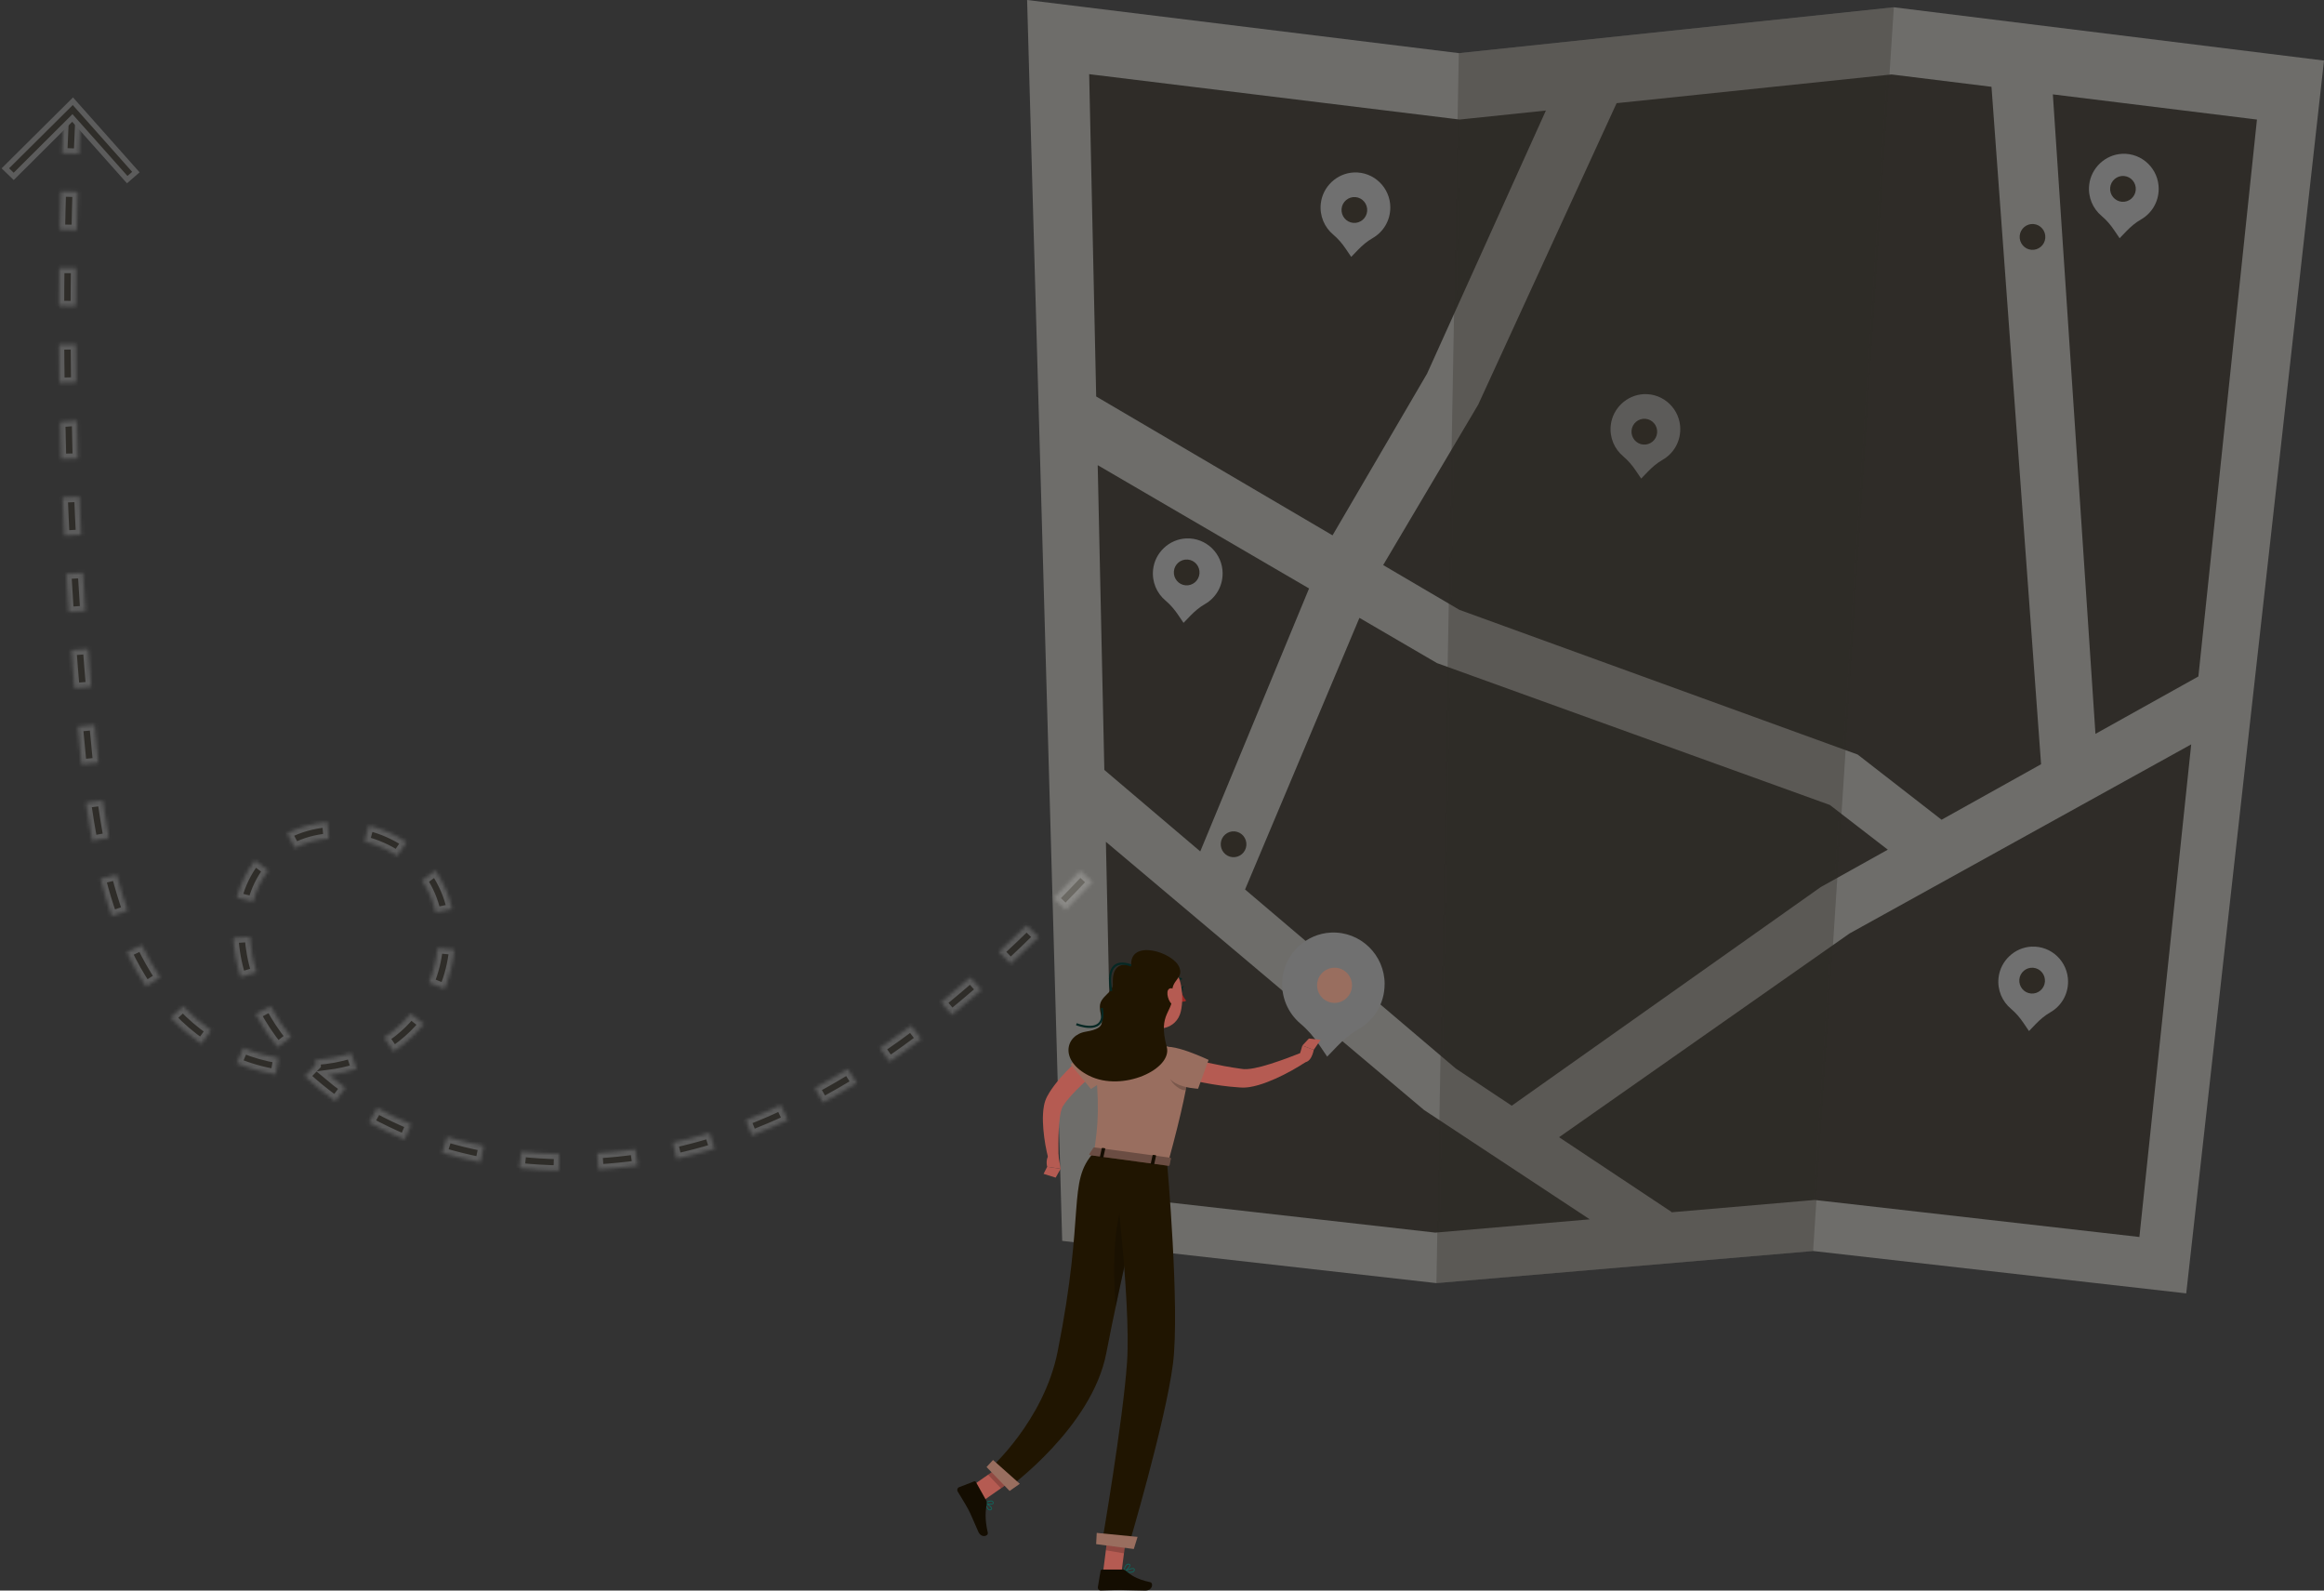 <svg width="665" height="455" viewBox="0 0 665 455" fill="none" xmlns="http://www.w3.org/2000/svg">
<rect x="0" y="0" width="665" height="455" fill="#333333" stroke="none"/>
<g opacity="0.2">
<mask id="path-1-inside-1_14562_51925" fill="white">
<path d="M17.211 120.711L22.032 120.315L22.039 120.598C22.121 124.124 22.203 127.65 22.285 131.176L17.456 131.289C17.374 127.763 17.292 124.237 17.211 120.711ZM16.998 109.473C16.913 105.806 16.924 102.184 16.887 98.516L21.717 98.496C21.753 102.117 21.791 105.786 21.827 109.407L16.999 109.52L16.998 109.473ZM17.903 142.286L22.729 142.079C22.861 145.698 23.041 149.363 23.221 152.981L18.396 153.235C18.215 149.57 18.036 145.952 17.903 142.286ZM16.873 87.602C16.883 83.933 16.895 80.311 16.953 76.64L21.785 76.668C21.725 80.291 21.714 83.914 21.703 87.583L16.872 87.555L16.873 87.602ZM18.936 164.136L23.761 163.881C23.988 167.498 24.216 171.115 24.444 174.779L19.62 175.08C19.392 171.416 19.165 167.8 18.936 164.136ZM17.129 65.676C17.187 62.005 17.295 58.38 17.402 54.756L22.236 54.878C22.128 58.502 22.021 62.127 21.963 65.797L17.13 65.723L17.129 65.676ZM20.399 185.975L25.222 185.627C25.497 189.242 25.773 192.858 26.096 196.472L21.274 196.868C20.951 193.253 20.675 189.591 20.399 185.975ZM17.77 43.834C17.925 40.208 18.079 36.535 18.234 32.91L23.07 33.125C22.915 36.751 22.76 40.377 22.605 44.003L17.77 43.834ZM22.245 207.805L27.066 207.363C27.381 210.648 27.697 213.934 28.012 217.219L28.131 218.204L23.311 218.694L23.194 217.756C22.876 214.376 22.561 211.091 22.245 207.805ZM24.617 229.624L29.386 228.994C29.899 232.557 30.46 236.119 31.116 239.679L26.353 240.543C25.696 236.937 25.085 233.282 24.569 229.625L24.617 229.624ZM28.757 251.353L33.417 250.209C34.362 253.809 35.399 257.265 36.526 260.485L31.97 262.05C30.792 258.691 29.706 255.141 28.758 251.4L28.757 251.353ZM36.228 272.393L40.582 270.362C42.189 273.664 43.935 276.775 45.818 279.6L41.765 282.188C39.782 279.177 37.888 275.882 36.227 272.346L36.228 272.393ZM48.859 291.101L52.372 287.866C54.823 290.443 57.507 292.732 60.375 294.735L57.595 298.61C54.483 296.425 51.556 293.954 48.908 291.147L48.859 291.101ZM66.697 268.291L71.521 267.989C71.741 271.277 72.346 274.697 73.431 278.152L68.823 279.53C67.634 275.701 66.972 271.906 66.745 268.289L66.697 268.291ZM67.721 304.158L69.581 299.787C72.816 301.122 76.234 302.077 79.692 302.654L78.891 307.33C75.051 306.715 71.294 305.627 67.721 304.158ZM67.768 256.741C68.777 252.812 70.56 249.243 72.927 246.129L76.772 249.003C74.777 251.637 73.316 254.635 72.436 257.948L67.769 256.788L67.768 256.741ZM73.181 290.059L77.435 287.842C79.085 290.955 81.067 293.919 83.235 296.644L79.43 299.603C77.065 296.648 74.934 293.452 73.135 290.107L73.181 290.059ZM82.122 238.387C85.621 236.611 89.47 235.533 93.67 235.152L94.067 239.894C90.535 240.212 87.255 241.089 84.373 242.615L82.122 238.387ZM87.226 307.84L90.309 304.663L90.274 303.158C93.76 302.935 97.237 302.289 100.514 301.272L102.006 305.799C99.442 306.612 96.825 307.191 94.106 307.537C95.619 308.819 97.226 310.051 98.831 311.189L95.954 315.02C92.889 312.787 89.916 310.411 87.178 307.841L87.226 307.84ZM105.566 321.098L107.909 316.95C111.01 318.665 114.299 320.234 117.631 321.614L115.772 325.986C112.246 324.516 108.811 322.856 105.566 321.098ZM104.275 240.736L105.507 236.144C109.453 237.134 113.077 238.742 116.333 240.924L113.649 244.844C110.832 242.981 107.691 241.597 104.323 240.735L104.275 240.736ZM109.929 296.817C110.73 296.281 111.482 295.745 112.234 295.163C114.16 293.66 115.938 291.925 117.518 289.959L121.318 292.927C119.505 295.181 117.446 297.158 115.239 298.903C114.394 299.581 113.499 300.214 112.604 300.799L109.93 296.864L109.929 296.817ZM120.748 251.874L124.604 249.009C126.933 252.529 128.499 256.114 129.356 260.045L124.644 261.05C123.896 257.681 122.581 254.607 120.747 251.827L120.748 251.874ZM122.719 281.134C124.032 277.952 124.863 274.592 125.214 271.197L130.008 271.649C129.618 275.469 128.702 279.253 127.207 282.863L122.717 281.087L122.719 281.134ZM126.478 329.78L127.903 325.23C131.323 326.232 134.883 327.136 138.438 327.806L137.494 332.485C133.747 331.773 130.042 330.825 126.478 329.78ZM148.63 334.152L149.142 329.436C152.739 329.822 156.378 330.019 160.016 330.121L159.887 334.875C156.106 334.776 152.323 334.583 148.582 334.153L148.63 334.152ZM170.963 329.864C174.593 329.638 178.22 329.271 181.795 328.763L182.478 333.451C178.759 333.962 174.989 334.333 171.216 334.562L170.914 329.818L170.963 329.864ZM192.513 326.865C196.082 326.076 199.6 325.146 203.067 324.077L204.511 328.606C200.95 329.725 197.289 330.657 193.577 331.497L192.513 326.865ZM213.362 320.449C216.68 319.148 220.09 317.703 223.402 316.12L225.462 320.4C222.055 321.985 218.55 323.478 215.138 324.829L213.361 320.401L213.362 320.449ZM233.142 311.235C236.354 309.513 239.516 307.651 242.629 305.79L245.162 309.823C242.003 311.779 238.746 313.643 235.487 315.413L233.142 311.235ZM251.817 299.789C254.831 297.742 257.795 295.603 260.709 293.418L263.619 297.207C260.658 299.44 257.648 301.627 254.539 303.723L251.771 299.837L251.817 299.789ZM269.306 286.677C272.122 284.353 274.938 282.029 277.656 279.613L280.847 283.16C278.034 285.578 275.22 287.997 272.356 290.322L269.258 286.678L269.306 286.677ZM285.808 272.272C288.477 269.763 291.145 267.254 293.764 264.699L297.19 268.053C294.572 270.655 291.857 273.211 289.189 275.72L285.856 272.27L285.808 272.272ZM301.476 256.945C304.046 254.344 306.568 251.698 309.089 249.052L312.609 252.309C310.088 255.002 307.519 257.65 304.95 260.297L301.477 256.992L301.476 256.945Z"/>
</mask>
<path d="M17.211 120.711L22.032 120.315L22.039 120.598C22.121 124.124 22.203 127.65 22.285 131.176L17.456 131.289C17.374 127.763 17.292 124.237 17.211 120.711ZM16.998 109.473C16.913 105.806 16.924 102.184 16.887 98.516L21.717 98.496C21.753 102.117 21.791 105.786 21.827 109.407L16.999 109.52L16.998 109.473ZM17.903 142.286L22.729 142.079C22.861 145.698 23.041 149.363 23.221 152.981L18.396 153.235C18.215 149.57 18.036 145.952 17.903 142.286ZM16.873 87.602C16.883 83.933 16.895 80.311 16.953 76.64L21.785 76.668C21.725 80.291 21.714 83.914 21.703 87.583L16.872 87.555L16.873 87.602ZM18.936 164.136L23.761 163.881C23.988 167.498 24.216 171.115 24.444 174.779L19.62 175.08C19.392 171.416 19.165 167.8 18.936 164.136ZM17.129 65.676C17.187 62.005 17.295 58.38 17.402 54.756L22.236 54.878C22.128 58.502 22.021 62.127 21.963 65.797L17.13 65.723L17.129 65.676ZM20.399 185.975L25.222 185.627C25.497 189.242 25.773 192.858 26.096 196.472L21.274 196.868C20.951 193.253 20.675 189.591 20.399 185.975ZM17.77 43.834C17.925 40.208 18.079 36.535 18.234 32.91L23.07 33.125C22.915 36.751 22.76 40.377 22.605 44.003L17.77 43.834ZM22.245 207.805L27.066 207.363C27.381 210.648 27.697 213.934 28.012 217.219L28.131 218.204L23.311 218.694L23.194 217.756C22.876 214.376 22.561 211.091 22.245 207.805ZM24.617 229.624L29.386 228.994C29.899 232.557 30.46 236.119 31.116 239.679L26.353 240.543C25.696 236.937 25.085 233.282 24.569 229.625L24.617 229.624ZM28.757 251.353L33.417 250.209C34.362 253.809 35.399 257.265 36.526 260.485L31.97 262.05C30.792 258.691 29.706 255.141 28.758 251.4L28.757 251.353ZM36.228 272.393L40.582 270.362C42.189 273.664 43.935 276.775 45.818 279.6L41.765 282.188C39.782 279.177 37.888 275.882 36.227 272.346L36.228 272.393ZM48.859 291.101L52.372 287.866C54.823 290.443 57.507 292.732 60.375 294.735L57.595 298.61C54.483 296.425 51.556 293.954 48.908 291.147L48.859 291.101ZM66.697 268.291L71.521 267.989C71.741 271.277 72.346 274.697 73.431 278.152L68.823 279.53C67.634 275.701 66.972 271.906 66.745 268.289L66.697 268.291ZM67.721 304.158L69.581 299.787C72.816 301.122 76.234 302.077 79.692 302.654L78.891 307.33C75.051 306.715 71.294 305.627 67.721 304.158ZM67.768 256.741C68.777 252.812 70.56 249.243 72.927 246.129L76.772 249.003C74.777 251.637 73.316 254.635 72.436 257.948L67.769 256.788L67.768 256.741ZM73.181 290.059L77.435 287.842C79.085 290.955 81.067 293.919 83.235 296.644L79.43 299.603C77.065 296.648 74.934 293.452 73.135 290.107L73.181 290.059ZM82.122 238.387C85.621 236.611 89.47 235.533 93.67 235.152L94.067 239.894C90.535 240.212 87.255 241.089 84.373 242.615L82.122 238.387ZM87.226 307.84L90.309 304.663L90.274 303.158C93.76 302.935 97.237 302.289 100.514 301.272L102.006 305.799C99.442 306.612 96.825 307.191 94.106 307.537C95.619 308.819 97.226 310.051 98.831 311.189L95.954 315.02C92.889 312.787 89.916 310.411 87.178 307.841L87.226 307.84ZM105.566 321.098L107.909 316.95C111.01 318.665 114.299 320.234 117.631 321.614L115.772 325.986C112.246 324.516 108.811 322.856 105.566 321.098ZM104.275 240.736L105.507 236.144C109.453 237.134 113.077 238.742 116.333 240.924L113.649 244.844C110.832 242.981 107.691 241.597 104.323 240.735L104.275 240.736ZM109.929 296.817C110.73 296.281 111.482 295.745 112.234 295.163C114.16 293.66 115.938 291.925 117.518 289.959L121.318 292.927C119.505 295.181 117.446 297.158 115.239 298.903C114.394 299.581 113.499 300.214 112.604 300.799L109.93 296.864L109.929 296.817ZM120.748 251.874L124.604 249.009C126.933 252.529 128.499 256.114 129.356 260.045L124.644 261.05C123.896 257.681 122.581 254.607 120.747 251.827L120.748 251.874ZM122.719 281.134C124.032 277.952 124.863 274.592 125.214 271.197L130.008 271.649C129.618 275.469 128.702 279.253 127.207 282.863L122.717 281.087L122.719 281.134ZM126.478 329.78L127.903 325.23C131.323 326.232 134.883 327.136 138.438 327.806L137.494 332.485C133.747 331.773 130.042 330.825 126.478 329.78ZM148.63 334.152L149.142 329.436C152.739 329.822 156.378 330.019 160.016 330.121L159.887 334.875C156.106 334.776 152.323 334.583 148.582 334.153L148.63 334.152ZM170.963 329.864C174.593 329.638 178.22 329.271 181.795 328.763L182.478 333.451C178.759 333.962 174.989 334.333 171.216 334.562L170.914 329.818L170.963 329.864ZM192.513 326.865C196.082 326.076 199.6 325.146 203.067 324.077L204.511 328.606C200.95 329.725 197.289 330.657 193.577 331.497L192.513 326.865ZM213.362 320.449C216.68 319.148 220.09 317.703 223.402 316.12L225.462 320.4C222.055 321.985 218.55 323.478 215.138 324.829L213.361 320.401L213.362 320.449ZM233.142 311.235C236.354 309.513 239.516 307.651 242.629 305.79L245.162 309.823C242.003 311.779 238.746 313.643 235.487 315.413L233.142 311.235ZM251.817 299.789C254.831 297.742 257.795 295.603 260.709 293.418L263.619 297.207C260.658 299.44 257.648 301.627 254.539 303.723L251.771 299.837L251.817 299.789ZM269.306 286.677C272.122 284.353 274.938 282.029 277.656 279.613L280.847 283.16C278.034 285.578 275.22 287.997 272.356 290.322L269.258 286.678L269.306 286.677ZM285.808 272.272C288.477 269.763 291.145 267.254 293.764 264.699L297.19 268.053C294.572 270.655 291.857 273.211 289.189 275.72L285.856 272.27L285.808 272.272ZM301.476 256.945C304.046 254.344 306.568 251.698 309.089 249.052L312.609 252.309C310.088 255.002 307.519 257.65 304.95 260.297L301.477 256.992L301.476 256.945Z" fill="#201501" stroke="white" stroke-width="3" mask="url(#path-1-inside-1_14562_51925)"/>
<path d="M20.857 28.961L38.883 49.229L36.404 51.387L21.23 34.339L20.703 33.746L20.141 34.306L3.925 50.457L1.531 48.147L20.857 28.961Z" fill="#201501" stroke="white" stroke-width="1.5"/>
</g>
<g opacity="0.3">
<path opacity="0.7" d="M418.053 17.203L295.98 2.178L305.899 352.978L411.722 364.925L418.053 17.203Z" fill="#201501"/>
<path opacity="0.7" d="M541.079 4.234L418.052 17.202L411.722 364.925L518.257 355.837L541.079 4.234Z" fill="#201501"/>
<path opacity="0.7" d="M662.717 19.295L541.08 4.234L518.258 355.837L623.754 367.808L662.717 19.295Z" fill="#201501"/>
<path d="M617.703 54.065C617.72 48.353 612.993 43.733 607.254 43.998C602.42 44.222 598.351 48.038 597.808 52.881C597.413 56.441 598.877 59.686 601.343 61.756C602.741 62.931 603.933 64.33 604.961 65.854L606.514 68.147L608.438 66.152C609.696 64.852 611.077 63.668 612.647 62.774C615.656 61.052 617.687 57.807 617.695 54.073L617.703 54.065Z" fill="white"/>
<path d="M417.424 15.207L541.913 2.08L665 17.324L625.578 369.986L518.825 357.869L411.021 367.054L303.942 354.973L293.902 0L417.436 15.195L417.424 15.207ZM432.575 316.298L520.673 253.985L521.024 253.742L540.185 243.06L523.609 230.274L411.19 189.689L388.996 176.745L356.267 254.447L416.579 305.678L432.562 316.298H432.575ZM343.449 243.559L374.583 168.338L314.103 133.069L316 220.249L343.449 243.559ZM417.666 34.198L415.89 33.979L311.662 21.217L313.668 113.422L381.3 153.143L408.339 106.901L442.349 31.619L419.418 34.016L417.654 34.198H417.666ZM462.585 29.514L422.982 115.745L395.786 161.647L417.605 174.457L531.559 215.845L555.565 234.496L584.041 218.619L569.857 24.83L541.272 21.302L462.597 29.514H462.585ZM587.412 26.996L599.602 209.933L629.057 193.509L645.814 34.198L587.412 26.996ZM519.248 343.258L520.806 343.44L612.179 353.854L627.003 212.938L529.239 267.027L446.118 325.313L478.291 346.688L478.207 346.798L517.665 343.404L519.236 343.27L519.248 343.258ZM410.767 352.601L454.901 348.805L407.481 317.527L316.447 240.81L318.657 342.175L410.767 352.613V352.601Z" fill="#F8F5EC"/>
<path d="M585.249 68.092C585.08 70.124 583.292 71.633 581.275 71.462C579.257 71.292 577.759 69.491 577.928 67.46C578.097 65.428 579.885 63.919 581.903 64.09C583.921 64.26 585.419 66.061 585.249 68.092Z" fill="#201501"/>
<path d="M356.642 241.831C356.473 243.863 354.685 245.372 352.667 245.201C350.65 245.031 349.151 243.23 349.321 241.199C349.49 239.167 351.278 237.658 353.295 237.829C355.313 237.999 356.811 239.8 356.642 241.831Z" fill="#201501"/>
<path d="M349.85 164.093C349.866 158.381 345.139 153.761 339.401 154.026C334.567 154.25 330.497 158.066 329.955 162.909C329.56 166.469 331.023 169.714 333.49 171.784C334.887 172.959 336.079 174.358 337.107 175.882L338.661 178.175L340.585 176.18C341.842 174.88 343.224 173.696 344.794 172.802C347.803 171.08 349.833 167.835 349.842 164.101L349.85 164.093Z" fill="white"/>
<path d="M397.834 59.403C397.851 53.691 393.124 49.071 387.385 49.336C382.551 49.56 378.482 53.376 377.939 58.219C377.544 61.779 379.008 65.024 381.474 67.094C382.872 68.269 384.064 69.668 385.091 71.191L386.645 73.484L388.569 71.489C389.827 70.19 391.208 69.006 392.778 68.112C395.787 66.39 397.818 63.145 397.826 59.411L397.834 59.403Z" fill="white"/>
<path d="M396.209 281.568C396.233 273.174 389.287 266.385 380.854 266.775C373.75 267.103 367.769 272.712 366.972 279.829C366.392 285.06 368.542 289.829 372.167 292.87C374.221 294.598 375.973 296.654 377.483 298.892L379.766 302.262L382.593 299.33C384.442 297.42 386.472 295.681 388.779 294.367C393.201 291.836 396.185 287.067 396.197 281.58L396.209 281.568Z" fill="white"/>
<path d="M591.77 280.863C591.786 275.151 587.059 270.531 581.321 270.796C576.487 271.02 572.417 274.836 571.874 279.679C571.48 283.239 572.943 286.484 575.41 288.554C576.807 289.729 577.999 291.128 579.027 292.652L580.581 294.945L582.504 292.95C583.762 291.65 585.144 290.466 586.714 289.572C589.723 287.85 591.753 284.605 591.762 280.871L591.77 280.863Z" fill="white"/>
<path d="M480.806 122.821C480.822 117.109 476.095 112.489 470.357 112.754C465.523 112.978 461.453 116.794 460.911 121.637C460.516 125.197 461.979 128.442 464.446 130.512C465.843 131.687 467.035 133.086 468.063 134.61L469.617 136.903L471.541 134.908C472.798 133.608 474.18 132.424 475.75 131.53C478.759 129.808 480.789 126.563 480.798 122.829L480.806 122.821Z" fill="white"/>
<path d="M343.223 164.071C343.054 166.103 341.266 167.611 339.248 167.441C337.231 167.271 335.733 165.47 335.902 163.438C336.071 161.407 337.859 159.898 339.877 160.069C341.894 160.239 343.392 162.039 343.223 164.071Z" fill="#201501"/>
<path d="M474.179 123.805C474.01 125.837 472.222 127.346 470.204 127.175C468.187 127.005 466.689 125.205 466.858 123.173C467.027 121.141 468.815 119.633 470.833 119.803C472.85 119.973 474.348 121.774 474.179 123.805Z" fill="#201501"/>
<path d="M391.207 60.387C391.037 62.419 389.249 63.928 387.232 63.757C385.214 63.587 383.716 61.786 383.885 59.755C384.054 57.723 385.842 56.214 387.86 56.385C389.878 56.555 391.376 58.356 391.207 60.387Z" fill="#201501"/>
<path d="M611.134 54.347C610.965 56.379 609.177 57.888 607.159 57.717C605.142 57.547 603.644 55.746 603.813 53.715C603.982 51.683 605.77 50.175 607.788 50.345C609.805 50.515 611.303 52.316 611.134 54.347Z" fill="#201501"/>
<path d="M585.143 280.841C584.974 282.873 583.186 284.381 581.168 284.211C579.151 284.04 577.652 282.24 577.822 280.208C577.991 278.177 579.779 276.668 581.796 276.838C583.814 277.009 585.312 278.809 585.143 280.841Z" fill="#201501"/>
<g style="mix-blend-mode:multiply" opacity="0.3">
<path d="M541.913 2.093L417.425 15.208L411.021 367.079L518.813 357.881L541.913 2.093Z" fill="#201501"/>
</g>
</g>
<g clip-path="url(#clip0_14562_51925)">
<path d="M315.268 305.224C313.268 306.901 311.208 308.714 309.306 310.539C308.352 311.457 307.417 312.395 306.561 313.35C305.711 314.306 304.879 315.28 304.274 316.242L304.158 316.415L304.097 316.513C304.054 316.563 304.017 316.68 303.968 316.76C303.883 316.951 303.803 317.192 303.717 317.444C303.559 317.956 303.436 318.548 303.338 319.159C303.149 320.386 303.027 321.705 302.965 323.037C302.837 325.707 302.837 328.481 302.886 331.201L300.024 331.632C299.309 328.827 298.814 326.04 298.557 323.123C298.447 321.668 298.361 320.194 298.453 318.647C298.496 317.87 298.575 317.075 298.74 316.23C298.82 315.804 298.936 315.373 299.089 314.91C299.18 314.676 299.242 314.454 299.37 314.201L299.541 313.831C299.596 313.714 299.645 313.646 299.694 313.554C300.471 312.092 301.369 310.878 302.299 309.7C303.228 308.522 304.207 307.443 305.216 306.395C307.246 304.293 309.337 302.412 311.648 300.593L315.256 305.224H315.268Z" fill="#B55B52"/>
<path d="M314.222 297.831C311.091 299.705 306.353 304.49 306.353 304.49L312.161 311.513C312.161 311.513 320.398 306.537 321.394 303.787C323.076 299.169 317.181 296.061 314.222 297.831Z" fill="#996E5F"/>
<path d="M302.782 330.158L303.492 334.339L299.646 333.778C299.646 333.778 298.857 330.942 300.844 329.961L302.782 330.158Z" fill="#B55B52"/>
<path d="M302.073 336.88L298.612 335.794L299.646 333.778L303.492 334.339L302.073 336.88Z" fill="#B55B52"/>
<path d="M337.494 283.088C337.494 283.513 337.733 283.859 338.008 283.865C338.283 283.871 338.51 283.526 338.503 283.106C338.503 282.681 338.265 282.336 337.99 282.33C337.714 282.33 337.488 282.669 337.494 283.088Z" fill="#062824"/>
<path d="M337.867 282.348L338.883 282.071C338.883 282.071 338.369 282.861 337.867 282.348Z" fill="#062824"/>
<path d="M337.861 283.501C337.861 283.501 338.608 285.338 339.415 286.232C338.858 286.75 337.904 286.498 337.904 286.498L337.861 283.507V283.501Z" fill="#A02724"/>
<path d="M338.033 280.264C337.997 280.27 337.954 280.264 337.911 280.258C336.853 279.913 336.125 280.449 336.094 280.474C335.984 280.56 335.831 280.535 335.746 280.424C335.66 280.313 335.685 280.159 335.795 280.073C335.831 280.042 336.755 279.351 338.07 279.783C338.199 279.826 338.272 279.968 338.229 280.098C338.199 280.19 338.125 280.252 338.04 280.264H338.033Z" fill="#062824"/>
<path d="M325.039 287.608C325.321 290.795 324.263 296.018 321.872 297.794C321.872 297.794 323.67 301.148 329.436 301.925C335.77 302.782 332.793 299.187 332.793 299.187C329.424 297.892 329.784 295.334 330.64 293.009L325.039 287.608Z" fill="#B55B52"/>
<path d="M336.296 301.672C339.31 302.504 342.478 303.3 345.584 304.003C347.149 304.348 348.714 304.656 350.28 304.959C351.845 305.236 353.416 305.513 354.976 305.717L355.563 305.797L355.96 305.84C356.241 305.853 356.553 305.853 356.883 305.828C357.544 305.791 358.265 305.686 358.993 305.538C360.454 305.242 361.971 304.835 363.475 304.354C366.489 303.399 369.553 302.258 372.537 301.074L373.894 303.645C371.063 305.501 368.153 307.129 365.046 308.535C363.487 309.219 361.891 309.873 360.167 310.372C359.305 310.625 358.418 310.847 357.446 310.989C356.963 311.057 356.449 311.1 355.917 311.118C355.648 311.118 355.343 311.112 355.092 311.1L354.456 311.057C351.056 310.835 347.718 310.354 344.422 309.712C341.114 309.077 337.898 308.325 334.614 307.32L336.29 301.684L336.296 301.672Z" fill="#B55B52"/>
<path d="M371.772 302.128L372.659 299.095L375.918 300.328C375.918 300.328 375.172 304.878 372.378 303.621L371.772 302.122V302.128Z" fill="#B55B52"/>
<path d="M374.543 297.084L377.875 297.467L375.912 300.334L372.653 299.095L374.543 297.084Z" fill="#B55B52"/>
<path d="M315.684 449.352L320.924 449.74L322.483 437.606L317.237 437.211L315.684 449.352Z" fill="#B55B52"/>
<path d="M277.04 425.829L280.599 429.806L290.535 422.882L286.982 418.898L277.04 425.829Z" fill="#B55B52"/>
<path d="M283.234 432.063C283.173 432.063 283.105 432.05 283.044 432.032C282.408 431.822 281.974 430.638 281.772 429.948C281.76 429.899 281.772 429.849 281.815 429.812C281.852 429.781 281.907 429.775 281.949 429.8C282.139 429.905 283.827 430.823 283.882 431.502C283.895 431.65 283.833 431.785 283.705 431.884C283.552 432.001 283.393 432.063 283.234 432.063ZM282.102 430.176C282.402 431.089 282.775 431.68 283.118 431.798C283.258 431.841 283.399 431.81 283.546 431.693C283.625 431.631 283.632 431.57 283.632 431.526C283.601 431.169 282.763 430.564 282.102 430.176Z" fill="#10635A"/>
<path d="M283.43 430.416C282.842 430.404 282.139 430.213 281.821 430.016C281.784 429.991 281.76 429.954 281.76 429.905C281.76 429.861 281.784 429.818 281.821 429.8C281.876 429.769 283.167 429.048 283.882 429.294C284.078 429.362 284.219 429.492 284.298 429.683C284.42 429.979 284.292 430.151 284.206 430.225C284.041 430.367 283.754 430.416 283.43 430.41V430.416ZM282.163 429.911C282.751 430.164 283.778 430.281 284.053 430.04C284.096 430.003 284.145 429.935 284.078 429.781C284.029 429.658 283.937 429.578 283.815 429.535C283.387 429.387 282.61 429.695 282.163 429.911Z" fill="#10635A"/>
<path d="M282.194 429.22L279.259 423.967C279.155 423.776 278.935 423.695 278.745 423.769L274.41 425.447C273.958 425.619 273.774 426.217 274.031 426.649C275.083 428.462 275.682 429.288 276.972 431.594C277.767 433.012 278.99 436.114 279.932 438.155C280.849 440.152 282.867 439.394 282.653 438.463C281.686 434.276 282.053 431.958 282.359 430.151C282.414 429.824 282.359 429.491 282.2 429.214L282.194 429.22Z" fill="#140D01"/>
<path d="M323.199 449.913C322.624 449.913 321.994 449.814 321.554 449.722C321.505 449.71 321.462 449.666 321.456 449.617C321.45 449.562 321.474 449.512 321.523 449.488C321.762 449.364 323.89 448.285 324.519 448.643C324.642 448.711 324.709 448.828 324.721 448.976C324.74 449.222 324.654 449.432 324.483 449.586C324.208 449.827 323.724 449.907 323.205 449.907L323.199 449.913ZM321.97 449.543C323.125 449.734 323.987 449.685 324.311 449.395C324.428 449.296 324.477 449.161 324.464 448.988C324.464 448.926 324.44 448.883 324.391 448.859C324.042 448.661 322.838 449.124 321.97 449.537V449.543Z" fill="#10635A"/>
<path d="M321.579 449.722C321.579 449.722 321.53 449.716 321.505 449.697C321.468 449.673 321.45 449.63 321.456 449.58C321.468 449.488 321.707 447.323 322.881 447.323C322.912 447.323 322.949 447.323 322.985 447.323C323.328 447.36 323.42 447.533 323.444 447.669C323.542 448.267 322.27 449.414 321.634 449.697C321.615 449.704 321.603 449.71 321.585 449.71L321.579 449.722ZM322.888 447.582C322.129 447.582 321.835 448.84 321.738 449.377C322.392 448.982 323.255 448.082 323.199 447.724C323.199 447.693 323.181 447.607 322.961 447.589C322.936 447.589 322.912 447.589 322.888 447.589V447.582Z" fill="#10635A"/>
<path d="M321.248 448.988H315.36C315.146 448.988 314.968 449.136 314.932 449.352L314.143 454.05C314.063 454.538 314.467 455 314.962 454.994C317.017 454.957 318.007 454.84 320.6 454.84C322.196 454.84 325.485 455.006 327.687 455.006C329.888 455.006 330.059 452.811 329.148 452.614C325.063 451.72 323.474 450.493 322.122 449.321C321.878 449.112 321.566 448.994 321.254 448.994L321.248 448.988Z" fill="#140D01"/>
<path opacity="0.2" d="M322.477 437.606L321.615 444.351L316.436 443.476L317.237 437.217L322.477 437.606Z" fill="black"/>
<path opacity="0.2" d="M286.976 418.898L290.535 422.882L286.419 425.749L282.732 421.852L286.976 418.898Z" fill="black"/>
<path d="M313.043 329.641C317.145 330.195 325.846 331.373 334.266 332.514C342.49 302.492 340.063 301.678 340.063 301.678C340.063 301.678 337.892 300.618 335.171 299.724C335.067 299.687 334.969 299.662 334.878 299.631C333.508 299.218 333.22 299.156 331.392 298.737C328.262 298.182 325.345 297.75 321.756 297.436C321.523 297.417 321.297 297.393 321.071 297.38C320.423 297.337 319.781 297.306 319.157 297.282C318.735 297.257 318.319 297.257 317.922 297.251C317.451 297.251 316.993 297.251 316.564 297.251C316.32 297.251 316.081 297.251 315.855 297.263C314.125 297.294 312.804 298.836 313 300.568C314.81 316.359 314.229 321.551 313.043 329.634V329.641Z" fill="#996E5F"/>
<path opacity="0.2" d="M334.877 308.479C335.024 309.873 338.215 312.419 339.316 311.729C339.64 310.064 339.866 308.67 340.032 307.511C338.411 307.394 335.274 305.606 334.877 308.479Z" fill="black"/>
<path d="M331.411 301.469C331.258 296.554 343.114 301.968 345.835 303.195L342.826 311.445C342.826 311.445 338.858 311.303 336.333 309.836C333.697 308.307 331.527 305.045 331.417 301.475L331.411 301.469Z" fill="#996E5F"/>
<path d="M323.254 281.725C323.645 286.942 323.7 289.155 326.372 291.862C330.396 295.938 336.718 294.495 337.892 289.315C338.95 284.648 338.131 276.903 332.988 274.758C327.925 272.643 322.857 276.509 323.248 281.725H323.254Z" fill="#B55B52"/>
<path d="M323.687 276.207C318.49 274.9 318.331 279.321 318.435 281.608C318.545 283.902 314.723 285.036 314.723 287.941C314.723 291.726 317.554 293.983 310.669 295.13C304.836 296.098 303.045 303.442 311.666 307.739C321.211 312.493 335.611 305.803 333.856 299.446C331.153 289.636 335.99 289.667 335.446 284.192C335.048 280.209 338.79 280.011 337.445 276.688C335.684 272.328 323.223 268.506 323.681 276.207H323.687Z" fill="#201501"/>
<path d="M317.67 283.563C316.955 279.771 317.346 277.249 318.832 276.071C320.746 274.554 323.687 275.868 323.816 275.929L323.565 276.49C323.565 276.49 320.832 275.269 319.211 276.558C317.921 277.582 317.603 279.9 318.276 283.445L317.677 283.563H317.67Z" fill="#062824"/>
<path d="M311.795 294.063C309.887 294.063 307.998 293.317 307.882 293.268L308.108 292.694C308.151 292.713 312.272 294.341 314.174 292.75C315.103 291.973 315.366 290.512 314.962 288.415L315.562 288.298C316.014 290.635 315.678 292.294 314.565 293.225C313.813 293.854 312.804 294.063 311.795 294.063Z" fill="#062824"/>
<path d="M334.057 283.822C333.972 284.771 334.302 285.807 334.773 286.584C335.483 287.749 336.443 287.534 336.755 286.547C337.036 285.659 337.006 283.982 336.051 283.131C335.11 282.299 334.155 282.743 334.057 283.822Z" fill="#B55B52"/>
<path d="M328.659 331.756C328.659 331.756 320.416 366.883 316.564 387.058C312.498 408.349 288.437 425.712 288.437 425.712L283.154 420.23C283.154 420.23 298.649 406.554 302.629 386.675C310.706 346.326 305.24 338.199 313.036 329.635L328.659 331.749V331.756Z" fill="#201501"/>
<path d="M288.89 426.507L282.292 419.663L284.151 417.653L291.812 424.46L288.89 426.507Z" fill="#996E5F"/>
<path opacity="0.2" d="M324.281 339.395C317.873 345.006 318.564 364.91 319.236 373.881C321.927 361.124 325.155 346.924 327.051 338.705C326.378 338.193 325.455 338.365 324.281 339.395Z" fill="black"/>
<path d="M333.948 332.533C333.948 332.533 337.653 374.233 335.635 390.141C333.532 406.684 322.825 442.681 322.825 442.681L315.268 441.694C315.268 441.694 321.407 406.024 322.501 389.641C323.693 371.785 318.41 330.424 318.41 330.424L333.954 332.526L333.948 332.533Z" fill="#201501"/>
<path d="M324.433 443.118L313.653 441.719L313.825 438.506L325.509 439.647L324.433 443.118Z" fill="#996E5F"/>
<path d="M312.853 328.352L311.697 330.122C311.605 330.257 311.764 330.436 312.009 330.467L334.266 333.482C334.455 333.507 334.627 333.433 334.651 333.316L335.042 331.441C335.067 331.312 334.914 331.176 334.706 331.151L313.214 328.241C313.055 328.223 312.908 328.266 312.853 328.352Z" fill="#996E5F"/>
<path opacity="0.3" d="M312.853 328.352L311.697 330.122C311.605 330.257 311.764 330.436 312.009 330.467L334.266 333.482C334.455 333.507 334.627 333.433 334.651 333.316L335.042 331.441C335.067 331.312 334.914 331.176 334.706 331.151L313.214 328.241C313.055 328.223 312.908 328.266 312.853 328.352Z" fill="black"/>
<path d="M315.488 331.151L314.913 331.071C314.797 331.053 314.718 330.985 314.736 330.911L315.268 328.475C315.287 328.401 315.391 328.358 315.507 328.377L316.082 328.457C316.198 328.475 316.277 328.543 316.259 328.617L315.727 331.053C315.709 331.127 315.605 331.17 315.488 331.151Z" fill="#140D01"/>
<path d="M330.028 333.149L329.453 333.069C329.337 333.05 329.258 332.983 329.276 332.909L329.808 330.473C329.827 330.399 329.931 330.356 330.047 330.374L330.622 330.455C330.738 330.473 330.817 330.541 330.799 330.615L330.267 333.05C330.249 333.124 330.145 333.168 330.028 333.149Z" fill="#140D01"/>
</g>
<path d="M386.854 282.289C386.624 285.053 384.191 287.105 381.446 286.874C378.701 286.642 376.663 284.192 376.893 281.428C377.123 278.664 379.556 276.611 382.301 276.843C385.046 277.075 387.084 279.525 386.854 282.289Z" fill="#996E5F"/>
<defs>
<clipPath id="clip0_14562_51925">
<rect width="103.966" height="183.208" fill="white" transform="translate(273.909 271.792)"/>
</clipPath>
</defs>
</svg>
